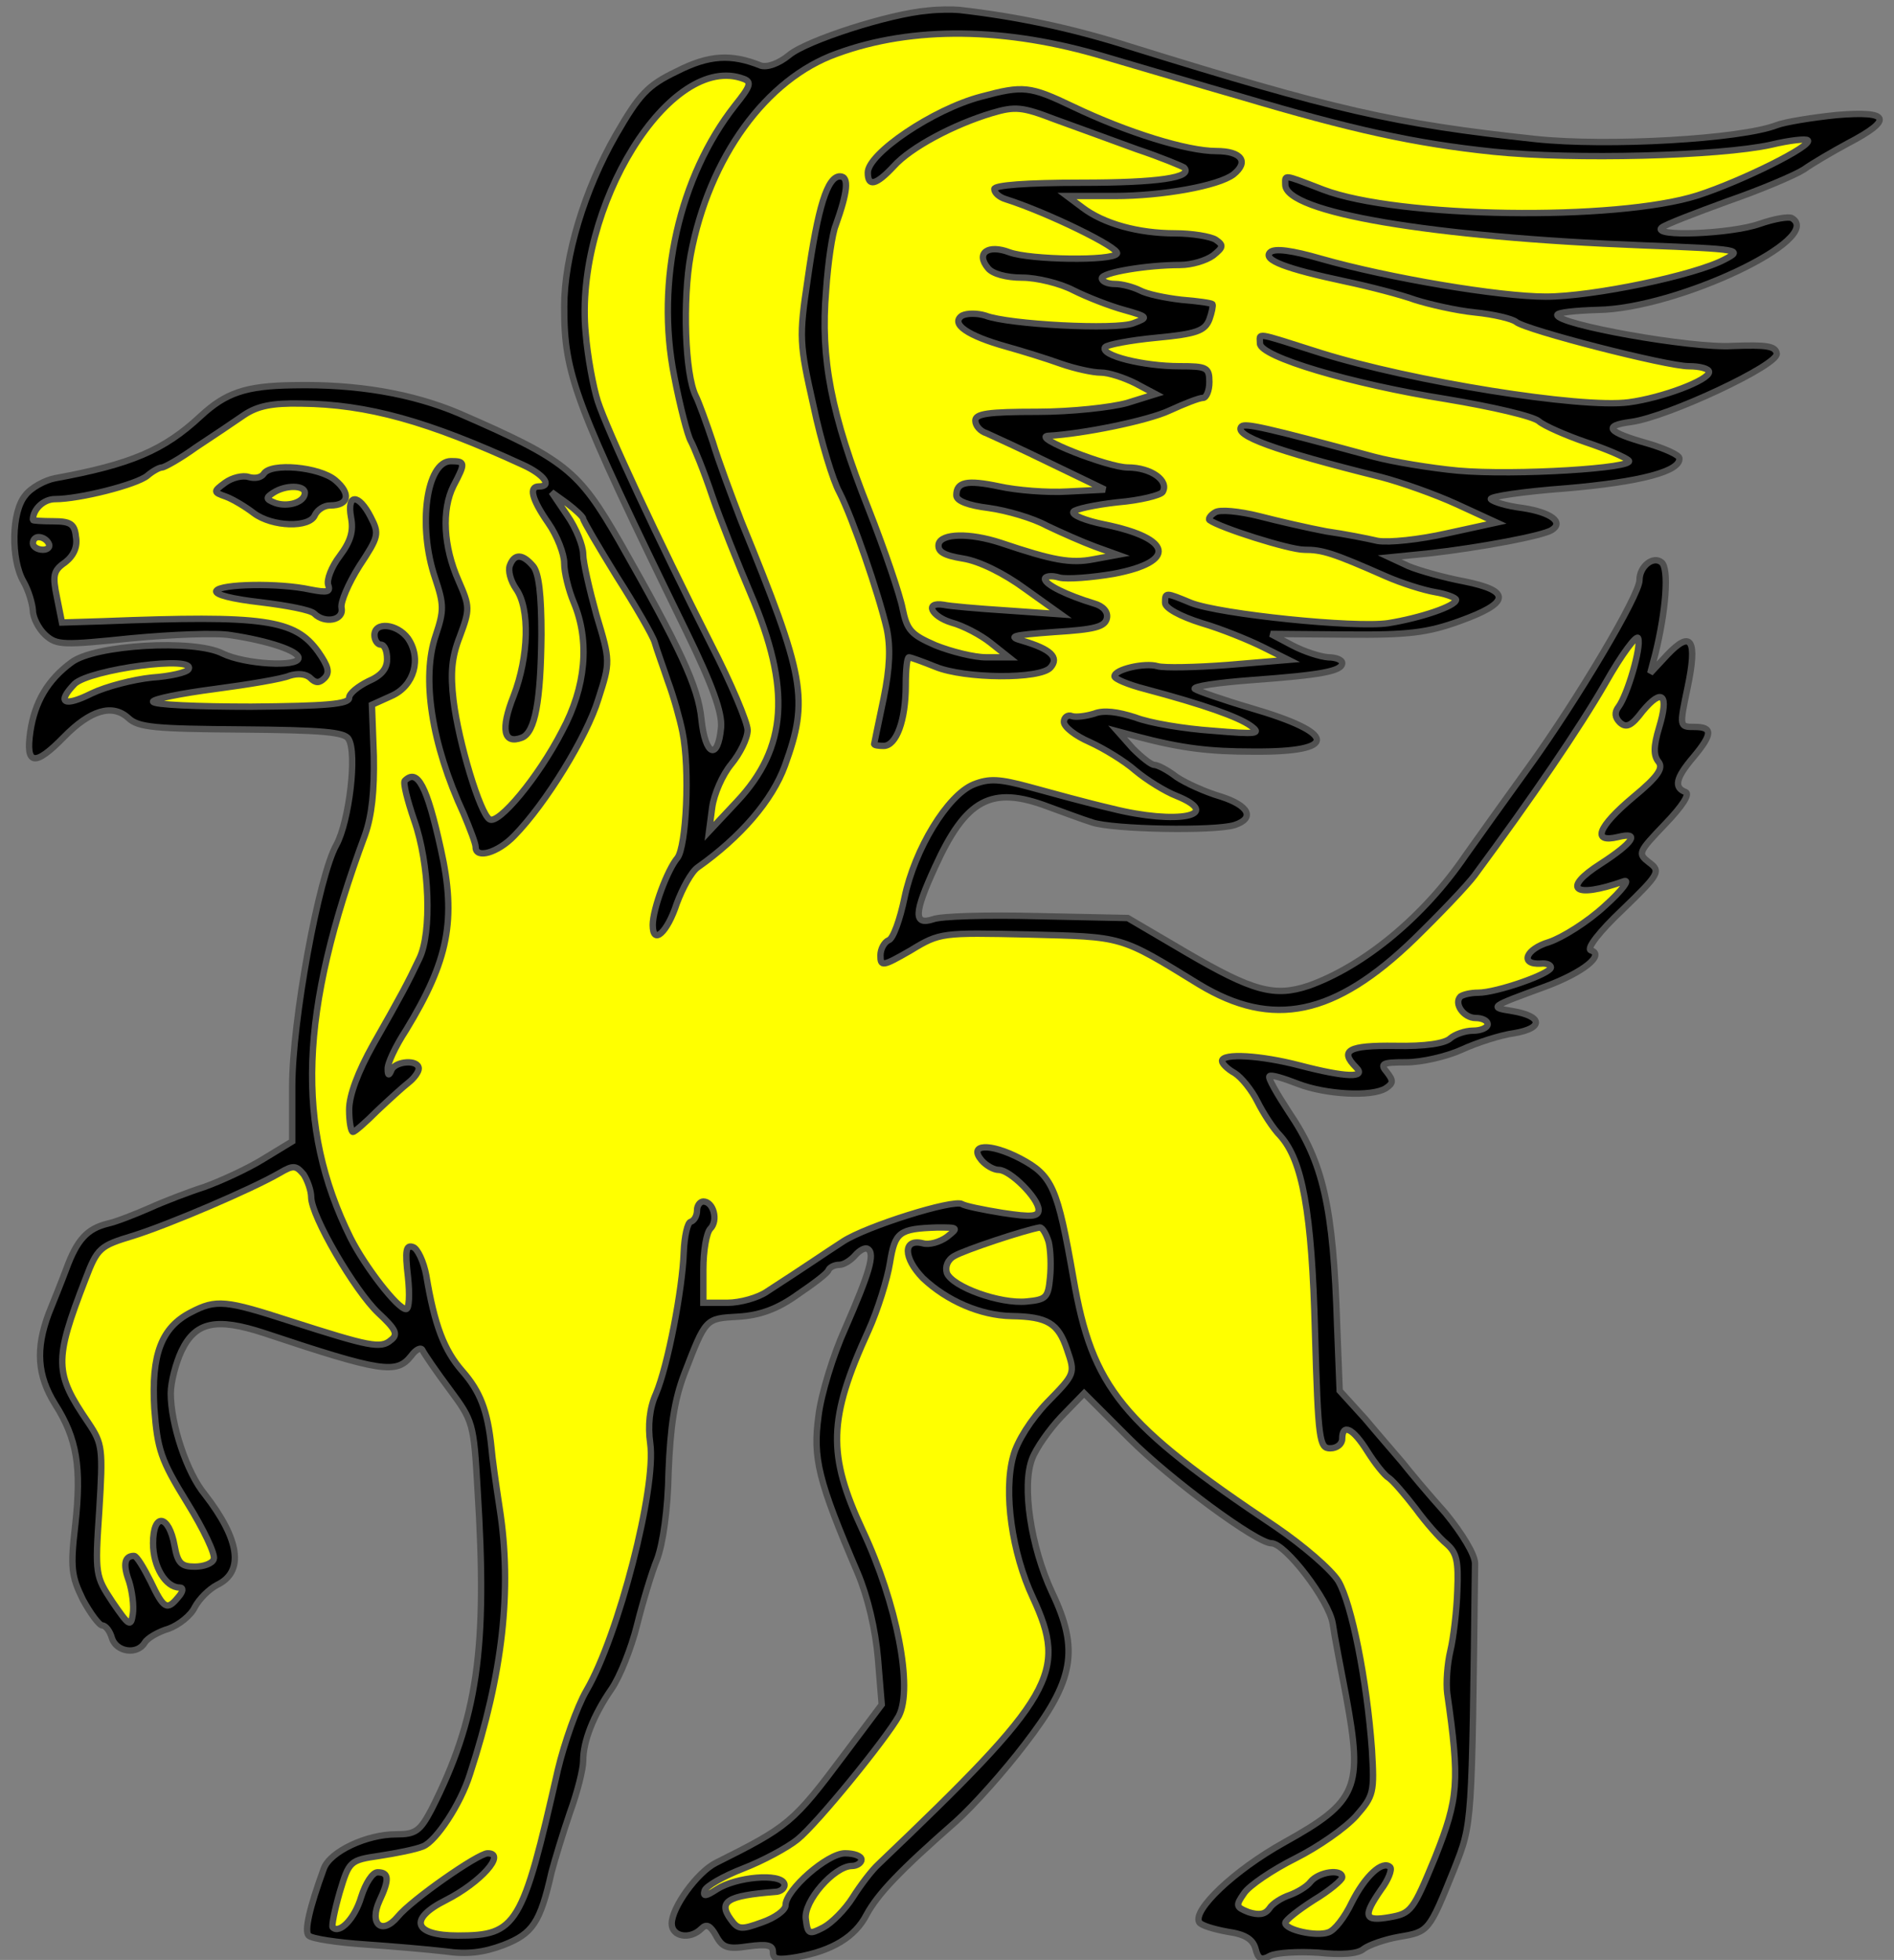 <?xml version="1.0" encoding="utf-8"?>
<svg xmlns="http://www.w3.org/2000/svg" xmlns:dc="http://purl.org/dc/elements/1.1/"
     xmlns:xl="http://www.w3.org/1999/xlink"
     xmlns:xlink="http://www.w3.org/1999/xlink"
     version="1.1"
     viewBox="33.75 62.169 297 307.206"
     width="297"
     height="307.206"
     preserveAspectRatio="xMidYMid meet"
     zoomAndPan="magnify"
     contentScriptType="application/ecmascript"
     contentStyleType="text/css">
   <rect x="33.75" y="62.169" width="297" height="307.206" fill="#808080" stroke="none"/>
   <defs/>
   <g stroke-opacity="1" stroke-dasharray="none" stroke="#505050" fill="#ffff00"
      fill-opacity="1">
      <title>Dog, Winged, Passant</title>
      <g>
         <title>Layer 2</title>
         <g>
            <g>
               <g  id="outline-0">
                  <path
                        d="M 179.254 63.831 C 173.204 64.327 160.31 68.493 157.532 70.774 C 155.846 72.163 154.061 72.758 153.069 72.46 C 148.407 70.576 144.936 70.774 139.877 73.353 C 135.314 75.535 134.025 76.924 130.355 83.272 C 125.396 91.901 122.222 102.415 122.222 110.251 C 122.222 120.963 123.809 125.129 141.266 160.935 C 145.531 169.663 147.019 173.929 146.82 176.21 C 146.324 181.467 144.34 180.673 143.745 174.92 C 143.249 169.763 140.373 163.712 130.851 146.95 C 124.503 135.94 122.519 134.254 105.856 127.013 C 98.417 123.839 89.688 122.351 79.77 122.55 C 72.232 122.649 69.157 123.74 65.189 127.41 C 59.436 132.766 54.279 134.948 42.376 137.13 C 40.789 137.428 38.607 138.618 37.715 139.808 C 35.532 142.387 35.433 149.826 37.417 153.298 C 38.21 154.686 38.806 156.67 38.905 157.86 C 38.905 158.951 39.797 160.737 40.889 161.729 C 42.674 163.316 43.666 163.316 54.279 162.224 C 60.627 161.629 67.669 161.332 69.95 161.729 C 75.901 162.621 80.563 164.208 80.563 165.299 C 80.563 166.787 72.132 166.291 68.661 164.605 C 64.197 162.324 48.625 163.216 44.955 165.994 C 41.186 168.771 39.202 172.242 38.508 176.805 C 37.715 182.161 39.202 182.359 43.765 177.698 C 47.931 173.433 51.402 172.441 53.882 174.722 C 55.469 176.21 58.147 176.408 71.636 176.507 C 84.134 176.607 87.804 176.904 88.399 177.995 C 89.788 180.177 88.498 190.889 86.514 194.559 C 83.737 199.42 79.571 222.233 79.571 232.449 L 79.571 241.078 L 75.009 243.855 C 72.43 245.442 68.264 247.327 65.784 248.22 C 63.305 249.013 59.436 250.501 57.254 251.493 C 54.973 252.485 51.997 253.675 50.609 253.972 C 47.435 254.766 45.848 256.452 44.162 261.015 C 43.467 262.899 42.178 266.073 41.384 268.057 C 39.302 273.611 39.599 277.777 42.376 282.241 C 45.848 287.696 46.542 292.159 45.55 301.185 C 44.757 307.93 44.955 309.22 46.741 312.889 C 47.931 315.072 49.319 316.956 49.815 316.956 C 50.311 316.956 51.006 317.849 51.303 318.94 C 51.997 321.122 55.271 321.618 56.461 319.634 C 56.858 318.94 58.544 317.948 60.23 317.452 C 61.817 316.857 63.702 315.369 64.297 314.08 C 64.991 312.79 66.479 311.302 67.768 310.608 C 72.132 308.525 71.339 303.467 65.884 296.424 C 63.007 292.953 60.528 285.315 60.528 280.555 C 60.528 278.868 61.321 275.794 62.214 273.909 C 64.396 269.346 67.669 268.652 75.207 271.132 C 93.656 277.281 95.937 277.579 98.219 274.702 C 99.012 273.611 99.806 273.314 100.004 273.81 C 100.301 274.405 102.186 277.182 104.269 279.959 C 107.939 284.919 108.038 285.216 108.633 295.631 C 110.22 320.725 108.633 331.537 101.393 345.82 C 99.607 349.192 98.913 349.688 95.838 349.688 C 91.275 349.688 85.523 352.366 84.531 355.044 C 82.249 361.293 81.456 364.863 82.15 365.558 C 82.646 366.054 86.614 366.649 90.978 366.946 C 95.342 367.244 100.996 367.74 103.575 368.037 C 106.947 368.533 109.526 368.236 112.7 367.046 C 117.262 365.26 118.453 363.574 120.238 355.639 C 120.734 353.754 122.023 349.489 123.114 346.315 C 124.305 343.042 125.197 339.472 125.197 338.182 C 125.197 335.107 126.784 331.041 129.661 326.875 C 130.95 324.99 132.736 320.527 133.628 316.956 C 134.521 313.385 135.91 308.724 136.802 306.541 C 137.695 304.161 138.488 298.805 138.588 292.854 C 138.885 285.811 139.48 281.646 141.067 277.48 C 144.44 268.751 144.34 268.85 149.498 268.553 C 152.871 268.354 155.648 267.363 158.822 265.081 C 161.301 263.395 163.583 261.709 163.682 261.213 C 163.88 260.816 164.575 260.42 165.368 260.42 C 166.062 260.42 167.154 259.725 167.848 258.932 C 168.542 258.138 169.435 257.642 169.832 257.94 C 171.022 258.634 170.03 261.808 166.261 270.437 C 164.376 274.603 162.492 280.753 162.095 284.125 C 161.202 290.672 161.996 294.143 168.245 308.724 C 169.832 312.493 171.022 317.551 171.419 322.114 L 172.014 329.354 L 166.062 337.289 C 158.127 347.902 157.334 348.498 146.027 354.151 C 143.051 355.639 139.084 361.193 139.084 363.673 C 139.084 365.756 141.96 366.252 143.745 364.467 C 144.539 363.673 145.134 363.971 146.027 365.558 C 147.019 367.442 147.812 367.74 151.085 367.244 C 154.061 366.847 154.953 367.046 154.953 368.137 C 154.953 369.327 155.747 369.426 158.723 368.93 C 164.277 367.938 167.848 365.756 169.633 362.285 C 171.419 359.011 174.791 355.441 183.619 347.704 C 186.396 345.224 191.256 339.769 194.43 335.603 C 202.166 325.585 203.059 320.824 198.695 311.699 C 195.422 304.657 193.934 295.036 195.62 290.771 C 196.215 289.184 198.298 286.208 200.183 284.224 L 203.753 280.555 L 210.895 287.696 C 217.243 294.044 230.832 304.062 233.113 304.062 C 235.295 304.062 242.139 312.989 242.734 316.659 C 243.031 318.741 244.023 323.8 244.817 327.966 C 247.495 342.447 246.701 344.53 235.097 350.977 C 227.261 355.341 220.714 361.59 221.805 363.475 C 222.103 363.971 224.087 364.566 226.269 364.963 C 229.046 365.359 230.236 366.153 230.633 367.641 C 231.03 369.228 231.526 369.525 232.914 368.732 C 233.906 368.236 237.279 368.037 240.453 368.236 C 244.123 368.632 246.701 368.434 247.594 367.641 C 248.388 367.046 250.867 366.153 253.149 365.756 C 257.81 364.963 257.81 364.963 261.778 355.143 C 264.654 347.803 264.555 348.795 265.051 307.236 C 265.051 305.847 263.067 302.574 260.389 299.301 C 257.711 296.325 254.736 292.755 253.645 291.366 C 252.553 290.076 249.875 287.002 247.792 284.522 L 243.825 280.158 L 243.428 270.041 C 242.833 251.195 241.246 244.45 235.89 236.516 C 234.006 233.639 232.518 231.06 232.815 230.862 C 233.014 230.564 234.997 231.159 237.279 232.052 C 241.643 233.738 248.884 234.135 251.066 232.746 C 252.256 231.953 252.256 231.556 251.264 230.267 C 250.074 228.878 250.471 228.68 254.24 228.68 C 256.62 228.68 260.588 227.787 262.968 226.696 C 265.349 225.605 269.019 224.415 271.201 224.117 C 275.862 223.324 275.664 221.439 270.903 220.646 C 267.233 220.05 267.233 220.05 276.16 216.777 C 282.012 214.595 285.484 211.818 283.202 211.124 C 282.508 210.826 284.591 208.148 288.162 204.776 C 294.014 199.122 294.212 198.725 292.327 197.337 C 290.542 195.948 290.641 195.75 294.807 191.385 C 297.584 188.509 298.775 186.624 298.08 186.327 C 296.196 185.633 296.493 184.145 299.271 180.872 C 302.345 177.202 302.345 176.111 299.469 176.111 C 297.088 176.111 297.088 176.111 298.378 169.961 C 299.965 162.423 298.973 160.836 295.204 164.803 L 292.526 167.68 L 293.319 164.704 C 295.005 157.86 295.501 151.314 294.311 150.322 C 293.022 149.231 290.84 150.917 290.84 153.099 C 290.84 155.48 281.02 171.945 273.581 182.26 C 269.713 187.616 265.249 193.865 263.563 196.246 C 257.017 205.867 247.594 213.603 238.965 216.678 C 233.609 218.463 230.236 217.571 219.723 211.421 L 210.597 206.065 L 196.414 205.768 C 188.578 205.569 181.238 205.768 180.048 206.263 C 176.973 207.255 177.072 205.272 180.345 198.13 C 185.206 187.418 189.173 185.236 198.1 188.608 C 200.282 189.402 203.456 190.592 205.043 191.088 C 208.316 192.179 224.285 192.476 227.36 191.485 C 230.633 190.394 229.542 188.41 225.178 187.021 C 222.797 186.327 219.723 184.938 218.235 183.946 C 216.846 182.855 215.259 182.062 214.763 182.062 C 214.267 182.062 212.78 180.872 211.391 179.483 L 209.01 176.805 L 211.986 177.598 C 219.127 179.483 223.393 179.979 230.336 179.979 C 243.726 180.078 243.527 177.102 229.84 173.135 C 225.475 171.846 221.508 170.457 221.111 170.159 C 220.714 169.763 224.682 169.168 230.038 168.771 C 240.849 167.977 244.222 167.382 244.222 166.093 C 244.222 165.597 243.23 165.2 242.04 165.2 C 240.75 165.101 238.271 164.307 236.386 163.316 L 233.014 161.53 L 244.817 161.629 C 254.636 161.729 257.612 161.332 262.571 159.546 C 270.606 156.67 270.804 154.785 263.365 153.298 C 260.191 152.703 256.323 151.611 254.636 150.917 L 251.661 149.529 L 257.612 148.933 C 265.646 148.041 275.664 146.156 277.053 145.263 C 279.036 144.073 277.053 142.486 272.49 141.792 C 270.01 141.494 267.828 140.8 267.531 140.403 C 267.332 140.007 272.589 139.213 279.334 138.717 C 290.939 137.725 297.386 136.039 297.088 133.956 C 296.989 133.46 294.807 132.468 292.129 131.675 C 285.781 129.89 284.988 128.898 289.55 128.303 C 295.303 127.509 312.661 119.376 312.363 117.59 C 312.165 116.4 310.776 116.202 305.42 116.4 C 298.973 116.797 277.945 113.028 277.945 111.54 C 277.945 111.143 280.822 110.846 284.293 110.746 C 296.791 110.548 320.001 99.538 314.744 96.364 C 314.248 96.067 311.966 96.464 309.685 97.257 C 305.222 98.844 292.724 99.34 294.311 97.852 C 294.906 97.356 299.568 95.571 304.726 93.686 C 309.884 91.901 315.24 89.62 316.628 88.727 C 318.017 87.735 321.092 85.95 323.472 84.66 C 330.713 80.891 330.118 79.503 321.786 80.197 C 317.918 80.594 313.653 81.288 312.363 81.784 C 306.71 83.966 285.88 85.156 274.573 83.966 C 252.355 81.585 242.932 79.403 210.994 69.485 C 201.671 66.509 192.942 64.724 184.214 63.732 C 183.123 63.633 180.94 63.633 179.254 63.831 Z"
                        fill="black"/>
               </g>
            </g>
            <g>
               <path d="M 207.027 71.072 C 212.482 72.659 222.103 75.535 228.352 77.32 C 245.71 82.478 255.529 84.66 267.927 85.95 C 280.524 87.239 303.337 86.644 311.471 84.859 C 314.347 84.164 317.025 83.867 317.223 84.164 C 318.116 84.958 307.007 90.512 299.965 92.794 C 287.17 96.86 252.95 96.364 241.246 91.901 C 234.799 89.421 235.295 89.52 235.295 91.107 C 235.295 95.472 258.108 99.34 291.336 100.629 C 306.71 101.224 307.106 101.324 304.23 102.811 C 299.667 105.291 283.5 108.664 276.16 108.664 C 268.919 108.664 251.661 105.787 240.849 102.712 C 236.386 101.423 233.609 101.026 232.914 101.72 C 231.724 102.911 235.394 104.299 244.718 106.283 C 248.487 107.077 253.446 108.366 255.628 109.159 C 257.81 109.854 262.075 110.846 265.051 111.143 C 268.027 111.441 270.903 112.135 271.498 112.631 C 273.085 113.92 295.105 119.574 298.576 119.574 C 300.362 119.574 301.75 119.971 301.75 120.467 C 301.75 121.756 294.41 124.533 289.153 125.228 C 281.615 126.22 255.132 121.955 240.849 117.491 C 230.236 114.119 231.327 114.317 231.327 116.003 C 231.327 118.086 245.61 122.351 260.588 124.732 C 267.729 125.922 274.176 127.41 275.069 128.203 C 275.862 128.898 279.235 130.385 282.409 131.476 C 285.682 132.568 288.658 133.857 289.153 134.353 C 290.344 135.543 271.3 136.733 262.373 135.94 C 258.108 135.543 252.157 134.551 249.181 133.758 C 232.022 129.096 229.046 128.501 228.451 128.997 C 227.062 130.385 233.51 132.766 250.272 136.932 C 253.347 137.725 258.703 139.61 262.175 141.197 L 268.423 144.073 L 260.687 145.759 C 256.323 146.751 251.562 147.247 249.776 146.95 C 248.09 146.553 244.519 145.859 241.742 145.462 C 239.064 144.966 234.303 143.875 231.228 143.081 C 228.054 142.288 224.979 141.99 224.285 142.486 C 223.591 142.883 223.194 143.478 223.393 143.677 C 224.979 144.867 235.89 148.338 238.271 148.338 C 241.147 148.338 242.734 148.834 251.066 152.504 C 253.545 153.595 257.017 154.686 258.802 154.984 C 260.588 155.281 262.075 155.876 262.075 156.174 C 262.075 157.166 256.422 159.05 251.462 159.844 C 246.305 160.637 225.079 158.455 220.516 156.67 C 216.449 154.984 216.449 154.984 216.449 156.67 C 216.449 157.463 218.731 158.753 222.202 159.844 C 225.277 160.737 229.641 162.522 231.823 163.613 L 235.791 165.597 L 226.368 166.39 C 221.21 166.787 216.251 166.886 215.259 166.589 C 213.275 165.994 208.514 167.085 208.514 168.176 C 208.514 168.572 210.597 169.465 213.275 170.159 C 222.599 172.639 227.856 174.524 229.84 175.912 C 231.625 177.202 230.931 177.301 223.888 176.706 C 219.524 176.408 214.069 175.516 211.788 174.623 C 209.01 173.73 206.828 173.433 205.34 174.028 C 204.051 174.424 202.464 174.623 201.869 174.424 C 201.175 174.127 200.579 174.623 200.579 175.317 C 200.579 176.111 202.365 177.499 204.646 178.491 C 206.828 179.483 210.101 181.467 211.788 182.955 C 213.573 184.442 216.449 186.228 218.235 186.922 C 225.773 189.997 218.334 191.485 208.118 188.906 C 204.249 188.013 198.497 186.426 195.223 185.533 C 190.462 184.244 188.875 184.145 186.396 185.137 C 182.329 186.823 177.171 195.254 175.584 202.891 C 174.89 206.263 173.799 209.338 173.105 209.537 C 172.41 209.834 171.815 210.925 171.815 211.917 C 171.815 213.702 172.113 213.702 176.576 211.124 C 181.139 208.346 181.436 208.346 195.025 208.644 C 210.002 209.041 209.209 208.743 221.805 216.48 C 233.311 223.423 243.031 221.439 255.529 209.338 C 259.497 205.47 263.762 201.007 264.952 199.42 C 273.978 187.22 281.417 176.309 285.484 169.267 C 288.062 164.704 290.443 161.53 290.641 162.224 C 291.137 163.613 288.955 171.052 287.566 172.937 C 286.872 173.829 286.971 174.623 287.765 175.416 C 288.757 176.309 289.55 176.011 291.336 173.631 C 294.41 169.961 295.501 170.953 293.914 176.21 C 293.022 179.185 293.022 180.574 293.815 181.566 C 294.609 182.558 293.815 183.847 289.848 187.12 C 284.293 191.782 283.301 194.361 287.467 193.369 C 291.038 192.476 289.848 194.262 284.789 197.535 C 278.54 201.502 280.524 203.089 288.36 200.312 C 289.451 199.916 288.162 201.701 285.384 204.181 C 282.706 206.66 278.739 209.14 276.656 209.834 C 272.986 210.925 271.994 213.405 275.366 213.207 C 276.259 213.107 276.953 213.405 276.953 213.802 C 276.953 214.794 268.423 217.769 265.547 217.769 C 264.357 217.769 263.166 218.067 262.77 218.364 C 261.679 219.455 263.266 221.737 265.15 221.737 C 266.142 221.737 267.035 222.133 267.035 222.728 C 267.035 223.224 266.043 223.72 264.753 223.72 C 263.464 223.72 261.877 224.315 261.183 224.911 C 260.389 225.704 257.314 226.2 252.553 226.101 C 245.214 226.002 243.726 226.795 246.404 229.473 C 248.09 231.159 244.817 231.06 237.576 229.176 C 231.526 227.589 225.376 227.192 225.376 228.481 C 225.376 228.878 226.269 229.771 227.36 230.366 C 228.451 231.06 230.038 233.044 230.931 234.829 C 231.823 236.615 233.41 239.094 234.501 240.185 C 237.973 244.054 239.461 251.989 239.957 271.033 C 240.453 287.994 240.651 289.184 242.337 289.184 C 243.428 289.184 244.222 288.489 244.222 287.696 C 244.222 285.216 245.908 286.01 248.189 289.68 C 249.379 291.564 250.867 293.449 251.562 293.846 C 252.256 294.341 254.041 296.424 255.727 298.607 C 257.314 300.789 259.497 303.268 260.588 304.161 C 262.175 305.55 262.472 306.839 262.274 311.501 C 262.175 314.576 261.679 318.841 261.183 320.924 C 260.687 323.007 260.488 325.982 260.687 327.569 C 262.671 341.455 262.472 344.034 258.802 353.259 C 255.331 361.689 255.033 362.086 251.661 362.681 C 247.693 363.376 247.396 362.582 250.272 358.416 C 251.462 356.829 252.058 355.242 251.76 354.846 C 250.57 353.655 247.792 356.234 245.71 360.4 C 244.619 362.681 243.031 364.764 242.04 365.062 C 240.155 365.756 235.295 364.665 235.295 363.574 C 235.295 363.177 237.279 361.59 239.758 360.003 C 242.238 358.515 244.222 356.829 244.222 356.433 C 244.222 355.044 240.552 355.54 239.262 357.127 C 238.667 357.92 237.08 358.813 235.989 359.21 C 234.799 359.606 233.311 360.499 232.815 361.293 C 232.121 362.285 231.129 362.384 229.542 361.888 C 227.558 361.094 227.459 360.896 228.848 358.912 C 229.641 357.722 233.311 355.242 236.882 353.457 C 240.453 351.672 244.718 348.696 246.404 346.811 C 249.181 343.637 249.28 343.141 248.884 336.397 C 248.09 325.486 245.71 313.584 243.627 310.013 C 242.536 308.228 238.171 304.459 233.807 301.483 C 209.606 285.315 205.043 279.761 202.067 262.502 C 199.588 248.319 198.794 246.434 193.736 243.756 C 188.975 241.276 185.503 241.475 187.685 244.054 C 188.38 244.847 189.57 245.542 190.363 245.542 C 192.149 245.542 196.612 250.005 196.612 251.79 C 196.612 252.881 195.521 252.981 190.958 252.286 C 187.884 251.79 185.007 251.195 184.61 250.898 C 183.222 250.104 169.633 254.369 165.963 256.75 C 162.591 258.932 160.806 260.221 154.061 264.585 C 152.672 265.577 149.796 266.371 147.812 266.371 L 144.043 266.371 L 144.043 261.114 C 144.043 258.237 144.539 255.361 145.134 254.766 C 146.423 253.476 145.63 250.501 144.043 250.501 C 143.547 250.501 143.051 251.096 143.051 251.889 C 143.051 252.683 142.654 253.476 142.059 253.675 C 141.563 253.774 141.067 255.956 140.968 258.436 C 140.77 264.189 138.488 276.19 136.604 280.654 C 135.612 282.836 135.314 285.613 135.711 288.39 C 136.703 295.333 130.752 318.543 125.693 327.172 C 124.206 329.751 122.222 335.405 121.23 339.571 C 115.675 364.07 114.783 365.558 105.558 365.558 C 98.615 365.558 97.723 362.979 103.674 360.003 C 109.129 357.226 113.196 352.663 110.22 352.663 C 108.732 352.663 98.219 360.003 96.136 362.582 C 93.656 365.558 91.573 363.772 93.259 360.102 C 94.846 356.73 94.747 355.639 92.962 355.639 C 92.168 355.639 91.077 357.325 90.383 359.507 C 89.391 362.88 87.01 365.359 85.919 364.268 C 85.721 364.07 86.217 361.59 87.01 358.813 C 88.498 353.854 88.597 353.754 93.259 353.06 C 95.838 352.663 98.913 352.068 100.103 351.572 C 102.087 350.779 105.955 345.026 107.443 340.265 C 112.601 324.494 114.088 311.302 112.105 298.607 C 111.51 294.738 110.914 290.473 110.815 289.085 C 110.22 283.233 109.03 280.257 106.253 277.083 C 103.376 273.81 101.888 269.842 100.599 262.106 C 100.202 259.924 99.21 257.841 98.516 257.642 C 97.425 257.246 97.227 258.138 97.723 262.304 C 98.02 265.081 97.921 267.363 97.425 267.363 C 96.136 267.363 90.978 260.717 88.697 256.154 C 80.067 238.698 80.662 220.844 90.978 193.072 C 92.069 189.997 92.466 186.129 92.367 180.673 L 92.069 172.639 L 95.144 171.25 C 98.714 169.663 99.905 165.398 97.723 162.224 C 96.036 159.943 92.466 159.546 92.466 161.729 C 92.466 162.522 92.962 163.216 93.458 163.216 C 94.053 163.216 94.449 164.208 94.449 165.498 C 94.449 166.985 93.557 168.077 91.474 168.969 C 89.887 169.763 88.498 170.854 88.498 171.548 C 88.498 172.54 84.928 172.837 73.124 172.937 C 64.693 172.937 57.75 172.639 57.75 172.143 C 57.75 171.746 62.115 170.854 67.471 170.159 C 72.728 169.465 78.084 168.572 79.175 168.077 C 80.464 167.68 81.754 167.779 82.448 168.473 C 83.241 169.267 83.836 169.267 84.63 168.473 C 85.523 167.581 85.225 166.589 83.638 164.307 C 79.968 159.249 75.306 158.555 49.915 159.546 L 43.467 159.745 L 42.674 155.777 C 41.98 152.405 42.079 151.611 43.963 150.322 C 45.352 149.231 45.947 147.842 45.649 146.255 C 45.451 144.272 44.757 143.875 42.079 143.875 C 40.393 143.875 38.905 143.776 38.905 143.677 C 38.905 141.99 40.591 140.403 42.376 140.403 C 46.245 140.403 55.171 138.122 56.858 136.733 C 57.651 136.039 58.742 135.444 59.139 135.444 C 59.536 135.444 62.015 134.055 64.495 132.27 C 67.074 130.584 70.446 128.303 72.033 127.211 C 74.116 125.823 76.397 125.327 80.96 125.426 C 91.375 125.525 100.897 128.203 115.775 135.047 C 119.048 136.535 120.436 138.42 118.254 138.42 C 116.667 138.42 117.064 140.304 119.742 144.172 C 121.131 146.156 122.222 149.033 122.222 150.421 C 122.222 151.909 122.916 154.686 123.71 156.571 C 126.288 162.72 125.594 169.862 121.924 176.706 C 118.155 184.046 111.906 191.485 110.518 190.592 C 109.03 189.699 105.658 178.491 104.864 171.945 C 104.368 167.68 104.567 165.2 105.856 161.927 C 107.443 157.662 107.443 157.265 105.658 153.198 C 103.277 147.842 102.98 142.09 104.864 138.32 C 106.749 134.75 106.749 134.452 104.467 134.452 C 100.599 134.452 99.21 144.668 101.988 152.802 C 103.376 156.968 103.376 157.86 102.087 161.729 C 99.806 168.374 101.393 178.789 106.451 189.699 C 107.443 192.08 108.336 194.361 108.336 194.956 C 108.336 196.841 111.807 195.849 114.386 193.171 C 119.345 188.112 125.793 177.598 127.578 171.746 C 129.462 165.894 129.462 165.795 127.28 158.555 C 126.189 154.587 125.197 150.322 125.197 149.033 C 125.197 147.743 124.106 144.966 122.718 142.982 L 120.238 139.312 L 122.718 141.098 C 124.007 142.09 125.197 143.181 125.197 143.478 C 125.197 143.776 127.578 147.842 130.454 152.504 C 133.43 157.166 136.108 161.828 136.406 162.82 C 136.703 163.911 137.695 166.589 138.488 168.969 C 139.381 171.35 140.373 174.92 140.77 176.904 C 141.96 182.756 141.365 194.857 139.976 196.642 C 138.389 198.527 136.108 204.676 136.108 207.156 C 136.108 210.429 138.389 208.346 139.877 203.784 C 140.77 201.403 142.158 198.824 143.15 198.13 C 149.895 193.369 154.854 187.616 156.838 182.161 C 160.607 171.746 160.012 168.374 149.994 143.875 C 148.506 140.007 146.423 134.452 145.531 131.476 C 144.539 128.501 143.349 125.228 142.853 124.236 C 141.167 120.864 140.77 109.159 142.059 102.117 C 144.936 86.842 153.862 74.543 164.971 70.576 C 176.874 66.211 191.553 66.41 207.027 71.072 Z"/>
            </g>
            <g>
               <path d="M 150.391 74.543 C 151.68 75.039 151.383 75.733 149.002 78.709 C 140.274 89.818 136.505 106.283 139.48 121.161 C 140.373 125.823 141.563 130.385 142.059 131.278 C 142.555 132.171 144.142 136.039 145.432 139.907 C 146.721 143.677 149.498 150.62 151.482 155.281 C 157.83 170.159 157.235 179.384 149.3 187.815 L 144.936 192.476 L 145.432 188.707 C 145.729 186.624 147.019 183.649 148.407 181.963 C 149.796 180.276 150.986 177.896 150.986 176.607 C 150.986 175.416 148.407 169.267 145.233 163.117 C 136.901 146.652 128.967 129.592 127.479 125.029 C 126.784 122.847 125.892 118.086 125.594 114.416 C 123.71 94.678 138.885 70.179 150.391 74.543 Z"/>
            </g>
            <g>
               <path d="M 41.384 147.346 C 41.682 147.842 41.285 148.338 40.492 148.338 C 39.599 148.338 38.905 147.842 38.905 147.346 C 38.905 146.751 39.302 146.355 39.797 146.355 C 40.393 146.355 41.087 146.751 41.384 147.346 Z"/>
            </g>
            <g>
               <path d="M 63.305 167.085 C 63.007 167.581 60.428 168.176 57.552 168.374 C 54.675 168.672 50.41 169.763 48.129 170.854 C 43.765 173.036 42.575 172.342 45.451 169.366 C 47.832 167.085 64.693 164.803 63.305 167.085 Z"/>
            </g>
            <g>
               <path d="M 82.547 249.807 C 82.547 252.782 89.391 264.486 93.061 267.958 C 95.838 270.537 96.235 271.33 95.045 272.223 C 93.458 273.611 91.672 273.215 79.274 269.247 C 69.157 265.974 67.669 265.776 63.702 267.859 C 59.04 270.239 57.453 274.504 57.949 282.935 C 58.445 289.382 58.941 290.969 63.106 297.714 C 65.685 301.88 67.57 305.847 67.272 306.541 C 67.074 307.236 65.685 307.732 64.297 307.732 C 62.214 307.732 61.619 307.236 61.123 304.459 C 60.23 299.499 57.75 299.202 57.75 304.062 C 57.75 307.732 59.734 311.005 61.916 311.005 C 62.511 311.005 62.511 311.6 61.718 312.493 C 59.932 314.675 59.436 314.377 57.354 310.013 C 56.262 307.831 55.171 306.046 54.775 306.046 C 53.287 306.046 52.989 307.335 53.981 310.013 C 54.477 311.6 54.775 313.881 54.576 315.171 C 54.279 317.254 53.981 317.055 51.402 313.286 C 48.724 309.22 48.625 309.021 49.319 298.904 C 49.915 289.184 49.815 288.489 47.633 285.216 C 42.277 277.38 42.178 275.496 47.137 262.701 C 49.022 257.741 49.419 257.444 54.675 255.857 C 60.329 254.072 73.124 248.616 77.588 246.037 C 79.77 244.748 80.167 244.847 81.357 246.236 C 81.952 247.129 82.547 248.815 82.547 249.807 Z"/>
            </g>
            <g>
               <path d="M 182.23 256.055 C 181.139 256.849 179.453 257.345 178.461 257.047 C 175.287 256.254 175.386 259.329 178.461 262.502 C 182.23 266.073 187.487 268.354 192.347 268.454 C 198.001 268.553 199.687 269.545 201.075 273.711 C 202.365 277.48 202.365 277.48 198.001 281.943 C 195.422 284.621 193.24 288.093 192.645 290.374 C 191.058 296.028 192.446 305.649 195.719 312.592 C 201.175 324.395 199.191 327.966 171.518 354.35 C 170.427 355.341 168.641 357.722 167.451 359.606 C 166.261 361.491 164.178 363.574 162.888 364.268 C 160.607 365.459 160.409 365.359 160.111 362.979 C 159.714 360.202 164.575 354.647 167.352 354.647 C 168.145 354.647 168.84 354.151 168.84 353.655 C 168.84 353.06 167.649 352.663 166.261 352.663 C 163.484 352.663 156.937 358.416 156.937 360.797 C 156.937 361.59 155.251 362.781 153.267 363.475 C 149.994 364.665 149.498 364.665 148.308 362.979 C 146.324 360.202 147.812 359.309 155.251 358.714 C 156.243 358.714 156.937 358.019 156.739 357.424 C 156.144 355.738 149.201 356.333 146.126 358.317 C 144.44 359.408 143.944 359.507 144.241 358.515 C 144.44 357.821 147.217 356.234 150.292 355.044 C 153.367 353.854 157.235 351.771 158.822 350.481 C 161.897 348.002 172.708 334.711 174.692 331.14 C 176.973 326.776 174.394 313.485 169.038 302.078 C 163.484 290.176 163.583 284.621 169.931 270.735 C 171.419 267.462 172.906 262.602 173.303 260.122 C 174.097 255.262 174.692 254.766 180.742 254.568 C 184.015 254.568 184.114 254.568 182.23 256.055 Z"/>
            </g>
            <g>
               <path d="M 198.199 256.849 C 198.497 258.138 198.596 260.618 198.397 262.502 C 198.1 265.577 197.802 265.875 194.727 266.172 C 190.562 266.569 183.123 263.891 182.23 261.709 C 181.932 260.717 182.329 259.626 183.42 259.031 C 184.908 258.138 194.43 254.964 196.81 254.568 C 197.207 254.568 197.802 255.559 198.199 256.849 Z"/>
            </g>
            <g>
               <g  id="outline-1">
                  <path
                        d="M 187.586 77.32 C 180.048 79.304 169.832 86.247 169.832 89.223 C 169.832 91.504 171.121 91.207 173.898 88.231 C 176.576 85.255 183.321 81.685 189.272 79.899 C 192.942 78.808 194.033 78.907 199.191 80.891 C 202.464 82.081 208.217 84.164 211.986 85.553 C 215.854 86.842 219.127 88.231 219.425 88.429 C 220.913 90.016 215.259 90.81 203.357 90.81 C 194.628 90.81 189.669 91.207 189.669 91.802 C 189.669 92.397 190.462 93.091 191.454 93.389 C 198.001 95.472 209.407 101.026 208.911 101.919 C 208.217 103.109 195.323 102.911 192.049 101.72 C 188.677 100.431 186.693 101.82 188.677 104.2 C 189.371 105.093 191.553 105.688 194.033 105.688 C 196.314 105.688 199.984 106.581 202.067 107.672 C 204.249 108.763 207.82 110.151 210.002 110.746 C 213.871 111.837 213.871 111.937 211.49 112.829 C 208.812 113.92 191.851 113.028 188.28 111.639 C 186.991 111.242 185.404 111.242 184.61 111.639 C 182.726 112.929 185.503 114.813 191.553 116.499 C 194.033 117.194 197.901 118.384 200.084 119.177 C 202.365 119.971 205.142 120.566 206.332 120.566 C 207.622 120.566 210.002 121.359 211.788 122.252 L 214.962 123.938 L 210.498 125.327 C 208.019 126.021 201.77 126.716 196.414 126.716 C 188.677 126.716 186.693 127.013 186.693 128.104 C 186.693 128.898 187.487 129.79 188.479 130.088 C 189.371 130.485 193.934 132.568 198.596 134.849 L 207.027 138.916 L 201.175 139.213 C 198.001 139.411 193.14 139.015 190.462 138.42 C 185.305 137.329 183.718 137.725 183.718 139.808 C 183.718 140.701 185.602 141.395 188.776 141.792 C 191.653 142.189 195.719 143.379 197.901 144.569 C 200.183 145.66 203.555 147.148 205.44 147.842 L 209.01 149.132 L 205.241 149.826 C 201.671 150.52 198.893 150.024 190.661 147.247 C 185.801 145.66 181.337 145.759 180.94 147.446 C 180.742 148.636 181.734 149.231 184.809 149.727 C 187.288 150.124 191.157 152.008 194.529 154.488 L 200.084 158.455 L 191.653 157.86 C 186.991 157.563 182.527 157.166 181.734 156.968 C 178.659 156.472 179.75 158.753 182.924 159.745 C 184.809 160.241 187.586 161.729 189.074 162.919 L 191.95 165.2 L 188.38 165.2 C 186.495 165.2 182.924 164.307 180.445 163.316 C 176.576 161.629 175.981 160.935 175.287 157.563 C 174.89 155.48 172.51 148.437 169.931 141.891 C 164.079 127.112 162.393 118.384 163.285 107.771 C 163.583 103.307 164.277 98.745 164.773 97.555 C 166.658 92.298 166.955 89.818 165.467 89.818 C 163.484 89.818 161.996 94.678 160.409 105.886 C 159.02 115.111 159.119 116.003 161.301 125.724 C 162.492 131.377 164.376 137.527 165.368 139.312 C 167.451 143.379 171.518 155.182 172.807 160.737 C 173.402 163.613 173.303 166.787 172.311 171.647 C 171.518 175.516 170.823 178.69 170.823 178.789 C 170.823 178.987 171.518 179.086 172.311 179.086 C 174.295 179.086 175.783 175.119 175.783 169.564 C 175.783 167.184 175.981 165.2 176.279 165.2 C 176.576 165.2 178.461 165.894 180.445 166.688 C 185.007 168.572 196.91 168.672 198.497 166.787 C 199.885 165.2 198.497 163.911 194.132 162.621 C 191.653 161.927 192.446 161.729 199.092 161.233 C 205.44 160.836 207.027 160.439 207.324 159.05 C 207.523 158.059 206.729 157.166 205.34 156.769 C 201.075 155.48 197.604 153.794 197.604 152.901 C 197.604 152.504 198.596 152.306 199.885 152.703 C 201.075 153 204.944 152.703 208.415 152.107 C 218.334 150.223 217.64 146.553 206.927 144.371 C 203.952 143.776 201.77 142.883 202.067 142.387 C 202.266 141.99 205.44 141.296 209.01 140.899 C 212.581 140.602 215.656 139.808 216.053 139.312 C 217.144 137.527 214.267 135.444 210.597 135.444 C 207.523 135.444 195.422 130.683 198.1 130.485 C 203.555 130.187 213.771 128.104 217.144 126.517 C 219.524 125.426 221.805 124.533 222.401 124.533 C 222.897 124.533 223.393 123.442 223.393 122.054 C 223.393 119.772 222.996 119.574 218.731 119.574 C 213.077 119.574 206.233 117.888 207.027 116.598 C 207.324 116.202 210.895 115.507 215.061 115.111 C 221.409 114.516 222.698 114.02 223.393 112.234 C 223.789 111.143 223.988 110.052 223.888 109.854 C 223.69 109.655 221.508 109.358 219.028 109.159 C 216.449 108.862 213.573 108.267 212.482 107.672 C 211.49 107.176 209.705 106.68 208.614 106.68 C 207.423 106.68 206.531 106.283 206.531 105.787 C 206.531 104.894 213.573 103.704 218.83 103.704 C 220.615 103.704 222.897 103.01 223.988 102.216 C 225.575 100.927 225.674 100.629 224.384 99.737 C 223.591 99.241 220.714 98.745 218.036 98.745 C 212.284 98.745 206.828 97.257 203.456 94.678 L 201.075 92.893 L 208.514 92.893 C 216.053 92.893 224.781 91.306 227.162 89.52 C 229.641 87.537 228.451 85.851 224.484 85.851 C 219.921 85.851 210.597 82.974 202.067 78.907 C 195.223 75.634 194.232 75.535 187.586 77.32 Z"
                        fill="black"/>
               </g>
            </g>
            <g>
               <g  id="outline-2">
                  <path
                        d="M 75.108 136.436 C 74.711 137.031 73.719 137.229 72.728 136.932 C 71.835 136.634 70.149 137.031 69.058 137.824 C 67.173 139.213 67.173 139.312 69.157 140.007 C 70.248 140.403 72.232 141.594 73.521 142.585 C 76.397 144.768 82.349 144.966 83.142 142.883 C 83.539 142.09 84.531 141.395 85.523 141.395 C 88.498 141.395 88.796 139.511 86.316 137.428 C 83.836 135.345 76.199 134.65 75.108 136.436 Z"
                        fill="black"/>
               </g>
            </g>
            <g>
               <path d="M 81.555 139.411 C 81.555 140.899 78.877 141.693 76.893 140.998 C 75.406 140.403 75.406 140.205 76.596 139.411 C 78.58 138.122 81.555 138.221 81.555 139.411 Z"/>
            </g>
            <g>
               <g  id="outline-3">
                  <path
                        d="M 88.796 143.28 C 89.193 145.363 88.796 146.95 87.01 149.33 C 85.721 151.016 84.928 153.099 85.225 153.893 C 85.622 154.984 85.027 155.083 82.448 154.587 C 77.488 153.496 68.264 153.694 67.669 154.785 C 67.371 155.381 70.248 156.075 74.612 156.571 C 78.679 157.067 82.448 157.761 83.043 158.356 C 84.63 159.943 87.705 159.447 87.308 157.463 C 87.11 156.571 88.399 153.595 90.085 150.917 C 93.16 146.255 93.259 145.859 91.871 143.181 C 89.986 139.511 88.101 139.511 88.796 143.28 Z"
                        fill="black"/>
               </g>
            </g>
            <g>
               <g  id="outline-4">
                  <path
                        d="M 113.692 150.818 C 113.394 151.611 113.791 153.198 114.684 154.488 C 116.866 157.563 116.667 165.101 114.287 171.25 C 112.204 176.507 112.7 178.888 115.576 177.797 C 117.659 177.003 118.552 172.044 118.651 161.629 C 118.651 155.381 118.254 152.008 117.362 150.917 C 115.675 148.933 114.386 148.933 113.692 150.818 Z"
                        fill="black"/>
               </g>
            </g>
            <g>
               <g  id="outline-5">
                  <path
                        d="M 97.227 184.542 C 96.929 184.839 97.623 187.616 98.714 190.79 C 101.095 197.535 101.492 208.346 99.508 212.413 C 97.723 216.182 96.731 218.067 92.267 225.903 C 89.887 230.168 88.498 233.837 88.498 236.119 C 88.498 238.003 88.796 239.59 89.093 239.59 C 89.391 239.59 91.077 238.102 92.862 236.317 C 94.648 234.631 96.929 232.548 97.822 231.854 C 98.714 231.159 99.409 230.168 99.409 229.672 C 99.409 228.184 95.739 228.481 95.144 229.87 C 94.747 230.862 94.549 230.763 94.549 229.771 C 94.449 228.977 95.739 226.2 97.425 223.621 C 104.071 212.711 105.36 206.363 102.88 195.254 C 100.698 185.335 99.21 182.558 97.227 184.542 Z"
                        fill="black"/>
               </g>
            </g>
         </g>
      </g>
   </g>
</svg>